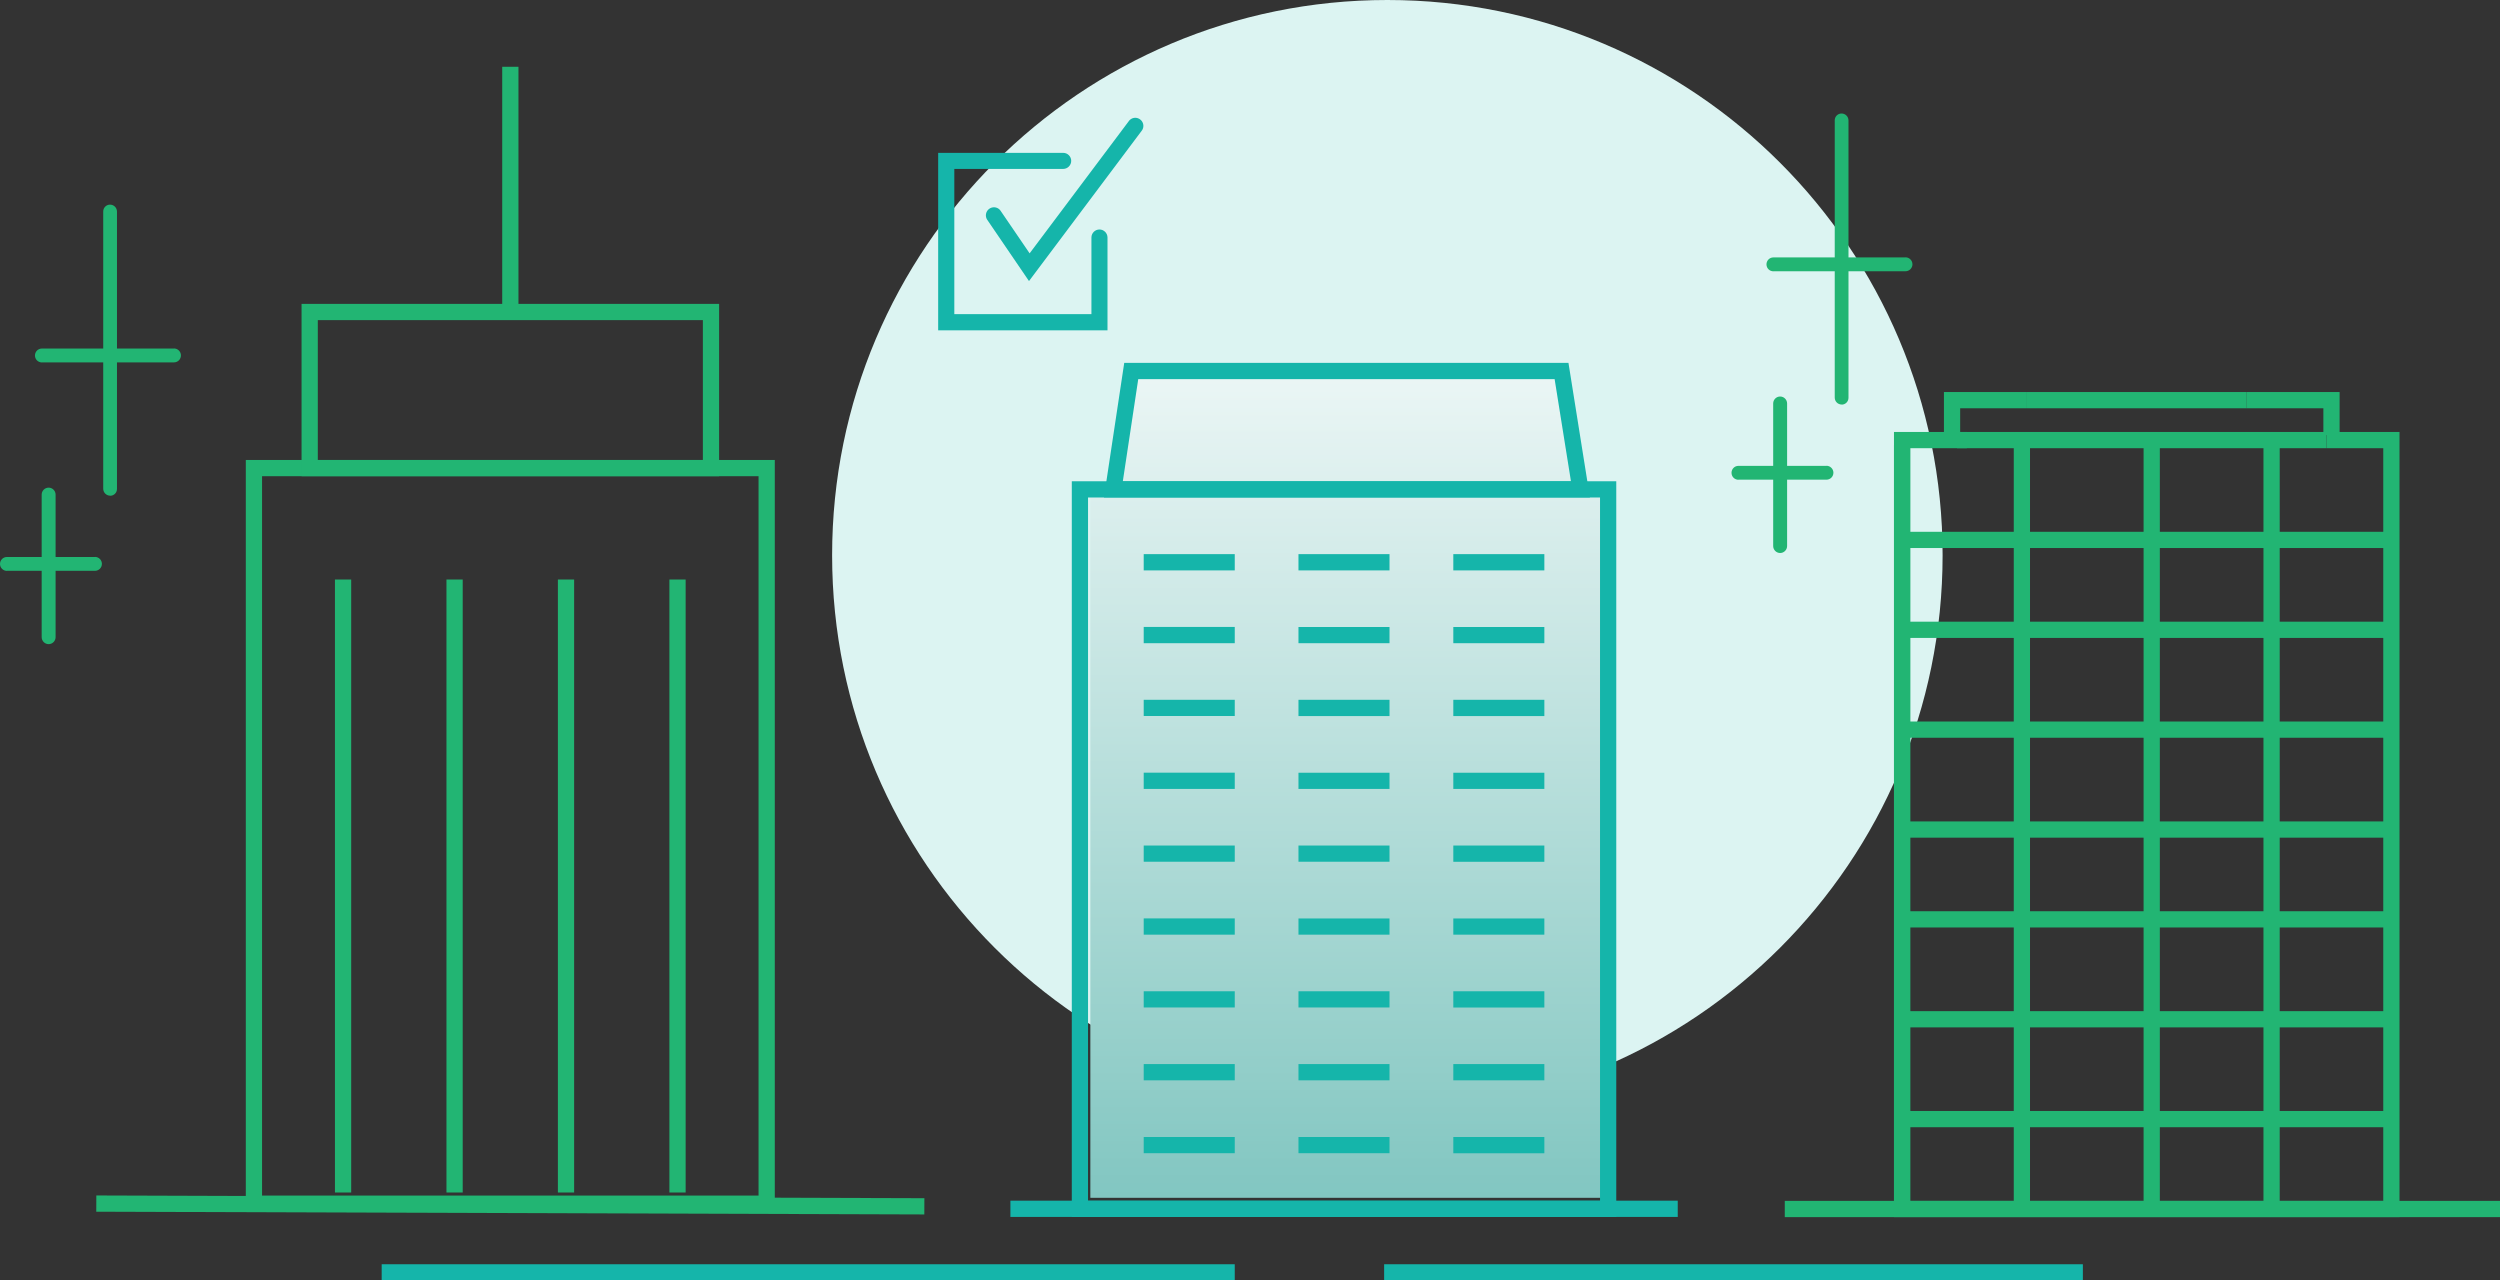 <svg id="_レイヤー_2" data-name="レイヤー 2" xmlns="http://www.w3.org/2000/svg" xmlns:xlink="http://www.w3.org/1999/xlink" viewBox="0 0 301.76 154.56"><rect x="0" y="0" width="301.76" height="154.56" fill="#333333" stroke="none"/><defs><linearGradient id="_名称未設定グラデーション_3" data-name="名称未設定グラデーション 3" x1="162.57" y1="26.03" x2="162.57" y2="146.96" gradientUnits="userSpaceOnUse"><stop offset="0" stop-color="#fff"/><stop offset=".83" stop-color="#95cfca"/><stop offset="1" stop-color="#7fc5c0"/></linearGradient><linearGradient id="_名称未設定グラデーション_3-2" data-name="名称未設定グラデーション 3" x1="162.51" y1="26.03" x2="162.51" y2="146.96" xlink:href="#_名称未設定グラデーション_3"/><style>.cls-3{fill:#22b573}.cls-5{fill:#15b5aa}</style></defs><g id="_レイヤー_2-2" data-name="レイヤー 2"><path d="M234.48 67.02c0 37.01-30 67.02-67.02 67.02s-67.02-30.01-67.02-67.02S130.44 0 167.46 0s67.02 30.01 67.02 67.02z" fill="#dcf4f2"/><path d="M135.53 58.09h54.09l-1.97-12.33h-50.26l-1.86 12.33zm0 0h54.09l-1.97-12.33h-50.26l-1.86 12.33z" fill="url(#_名称未設定グラデーション_3)"/><path fill="url(#_名称未設定グラデーション_3-2)" d="M131.61 59.7h61.8v84.88h-61.8z"/><path class="cls-5" d="M195.09 146.89h-65.72v-88.8h65.72v88.8zm-63.76-1.96h61.8V60.05h-61.8v84.88z"/><path class="cls-5" d="M191.92 60.05h-58.67l2.45-16.25h53.62l2.59 16.25zm-56.39-1.96h54.09l-1.97-12.33h-50.26l-1.86 12.33zm39.89 79.15h10.99v1.96h-10.99zm0-8.8h10.99v1.96h-10.99zm0-8.79h10.99v1.96h-10.99zm0-8.79h10.99v1.96h-10.99zm0-8.8h10.99v1.96h-10.99zm0-8.79h10.99v1.96h-10.99zm0-8.8h10.99v1.96h-10.99zm0-8.79h10.99v1.96h-10.99zm0-8.79h10.99v1.96h-10.99zm-18.69 70.35h10.99v1.96h-10.99zm0-8.8h10.99v1.96h-10.99zm0-8.79h10.99v1.96h-10.99zm0-8.79h10.99v1.96h-10.99zm0-8.8h10.99v1.96h-10.99zm0-8.79h10.99v1.96h-10.99zm0-8.8h10.99v1.96h-10.99zm0-8.79h10.99v1.96h-10.99zm0-8.79h10.99v1.96h-10.99zm-18.68 70.35h10.99v1.96h-10.99zm0-8.8h10.99v1.96h-10.99zm0-8.79h10.99v1.96h-10.99zm0-8.79h10.99v1.96h-10.99zm0-8.8h10.99v1.96h-10.99zm0-8.79h10.99v1.96h-10.99zm0-8.8h10.99v1.96h-10.99zm0-8.79h10.99v1.96h-10.99zm0-8.79h10.99v1.96h-10.99zm-16.09 78.04h80.55v1.96h-80.55z"/><path class="cls-3" d="M93.52 146.27H29.67V55.52h63.85v90.75zm-61.89-1.96h59.93V57.48H31.63v86.83zM60.62 8.06h1.96v29.6h-1.96z"/><path class="cls-3" d="M86.8 57.48H36.4v-20.8h50.4v20.8zm-48.44-1.96h46.48V38.64H38.36v16.88zM80.8 69.95h1.96v73.99H80.8zm-13.46 0h1.96v73.99h-1.96zm-13.45 0h1.96v73.99h-1.96zm-13.46 0h1.96v73.99h-1.96z"/><path class="cls-5" d="M46.07 152.6h102.97v1.96H46.07zm121 0h84.34v1.96h-84.34z"/><path class="cls-3" transform="rotate(-89.81 61.593 145.45)" d="M60.62 95.48h1.96v99.95h-1.96z"/><path class="cls-3" d="M244.66 47.32h26.52v1.96h-26.52z"/><path class="cls-3" d="M282.4 52.51h-1.96v-3.23h-9.27v-1.96h11.23v5.19zm-45.8 0h-1.96v-5.19h10.02v1.96h-8.06v3.23z"/><path class="cls-3" d="M289.63 146.91h-61.02V52.14h8.81v1.96h-6.85v90.85h57.1V54.1h-6.85v-1.96h8.81v94.77z"/><path class="cls-3" d="M236.22 52.14h44.6v1.96h-44.6zm-7.23 81.96h59.06v1.96h-59.06zm0-12.05h59.06v1.96h-59.06zm0-12.06h59.06v1.96h-59.06zm0-10.84h59.06v1.96h-59.06zm0-12.06h59.06v1.96h-59.06zm0-12.05h59.06V77h-59.06zm0-10.85h59.06v1.96h-59.06z"/><path class="cls-3" d="M228.61 53.72h1.96v91.61h-1.96zm14.46 0h1.96v91.61h-1.96zm15.67 0h1.96v91.61h-1.96zm14.47 0h1.96v91.61h-1.96z"/><path class="cls-3" d="M215.43 144.95h86.33v1.96h-86.33zM5.06 43.75c-.46 0-.84-.37-.84-.84 0-.46.37-.84.84-.84H21v-.01c.46 0 .84.38.84.84 0 .46-.37.84-.84.84H5.07v.01z"/><path class="cls-3" d="M13.3 59.83c-.46 0-.84-.37-.84-.84V25.54c-.01-.46.36-.84.82-.84.46 0 .84.37.84.84V59c.01.46-.36.84-.82.84zM.84 68.91c-.46 0-.84-.38-.84-.84 0-.46.37-.84.84-.84h10.62v-.01c.46 0 .84.38.84.84 0 .46-.37.84-.84.84H.84v.01z"/><path class="cls-3" d="M5.87 58.86c.46 0 .84.38.84.84v17.21c0 .46-.38.84-.84.84-.46 0-.84-.38-.84-.84V59.7c0-.46.38-.84.84-.84zm208.19-26.11c-.46 0-.84-.37-.84-.84 0-.46.37-.84.84-.84H230v-.01c.46 0 .84.38.84.84 0 .46-.37.84-.84.84h-15.94v.01z"/><path class="cls-3" d="M222.3 48.83c-.46 0-.84-.37-.84-.84V14.54c-.01-.46.36-.84.82-.84.46 0 .84.37.84.84V48c.01.46-.36.84-.82.84zm-12.46 9.08c-.46 0-.84-.37-.84-.84 0-.46.37-.84.84-.84h10.62v-.01c.46 0 .84.38.84.84 0 .46-.37.84-.84.84h-10.62v.01z"/><path class="cls-3" d="M214.87 47.86c.46 0 .84.38.84.84v17.21c0 .46-.38.84-.84.84-.46 0-.84-.38-.84-.84V48.7c0-.46.38-.84.84-.84z"/><path class="cls-5" d="M133.69 39.87h-20.45V18.45h15.09c.54 0 .97.44.97.97s-.44.97-.97.97h-13.14v17.53h16.55v-9.25c0-.54.44-.97.97-.97s.97.44.97.97v11.2z"/><path class="cls-5" d="M124.2 33.92l-5.03-7.38a.969.969 0 01.26-1.35.969.969 0 011.35.26l3.5 5.13 11.98-15.97c.32-.43.93-.52 1.36-.19.43.32.52.93.19 1.36L124.2 33.93z"/></g></svg>